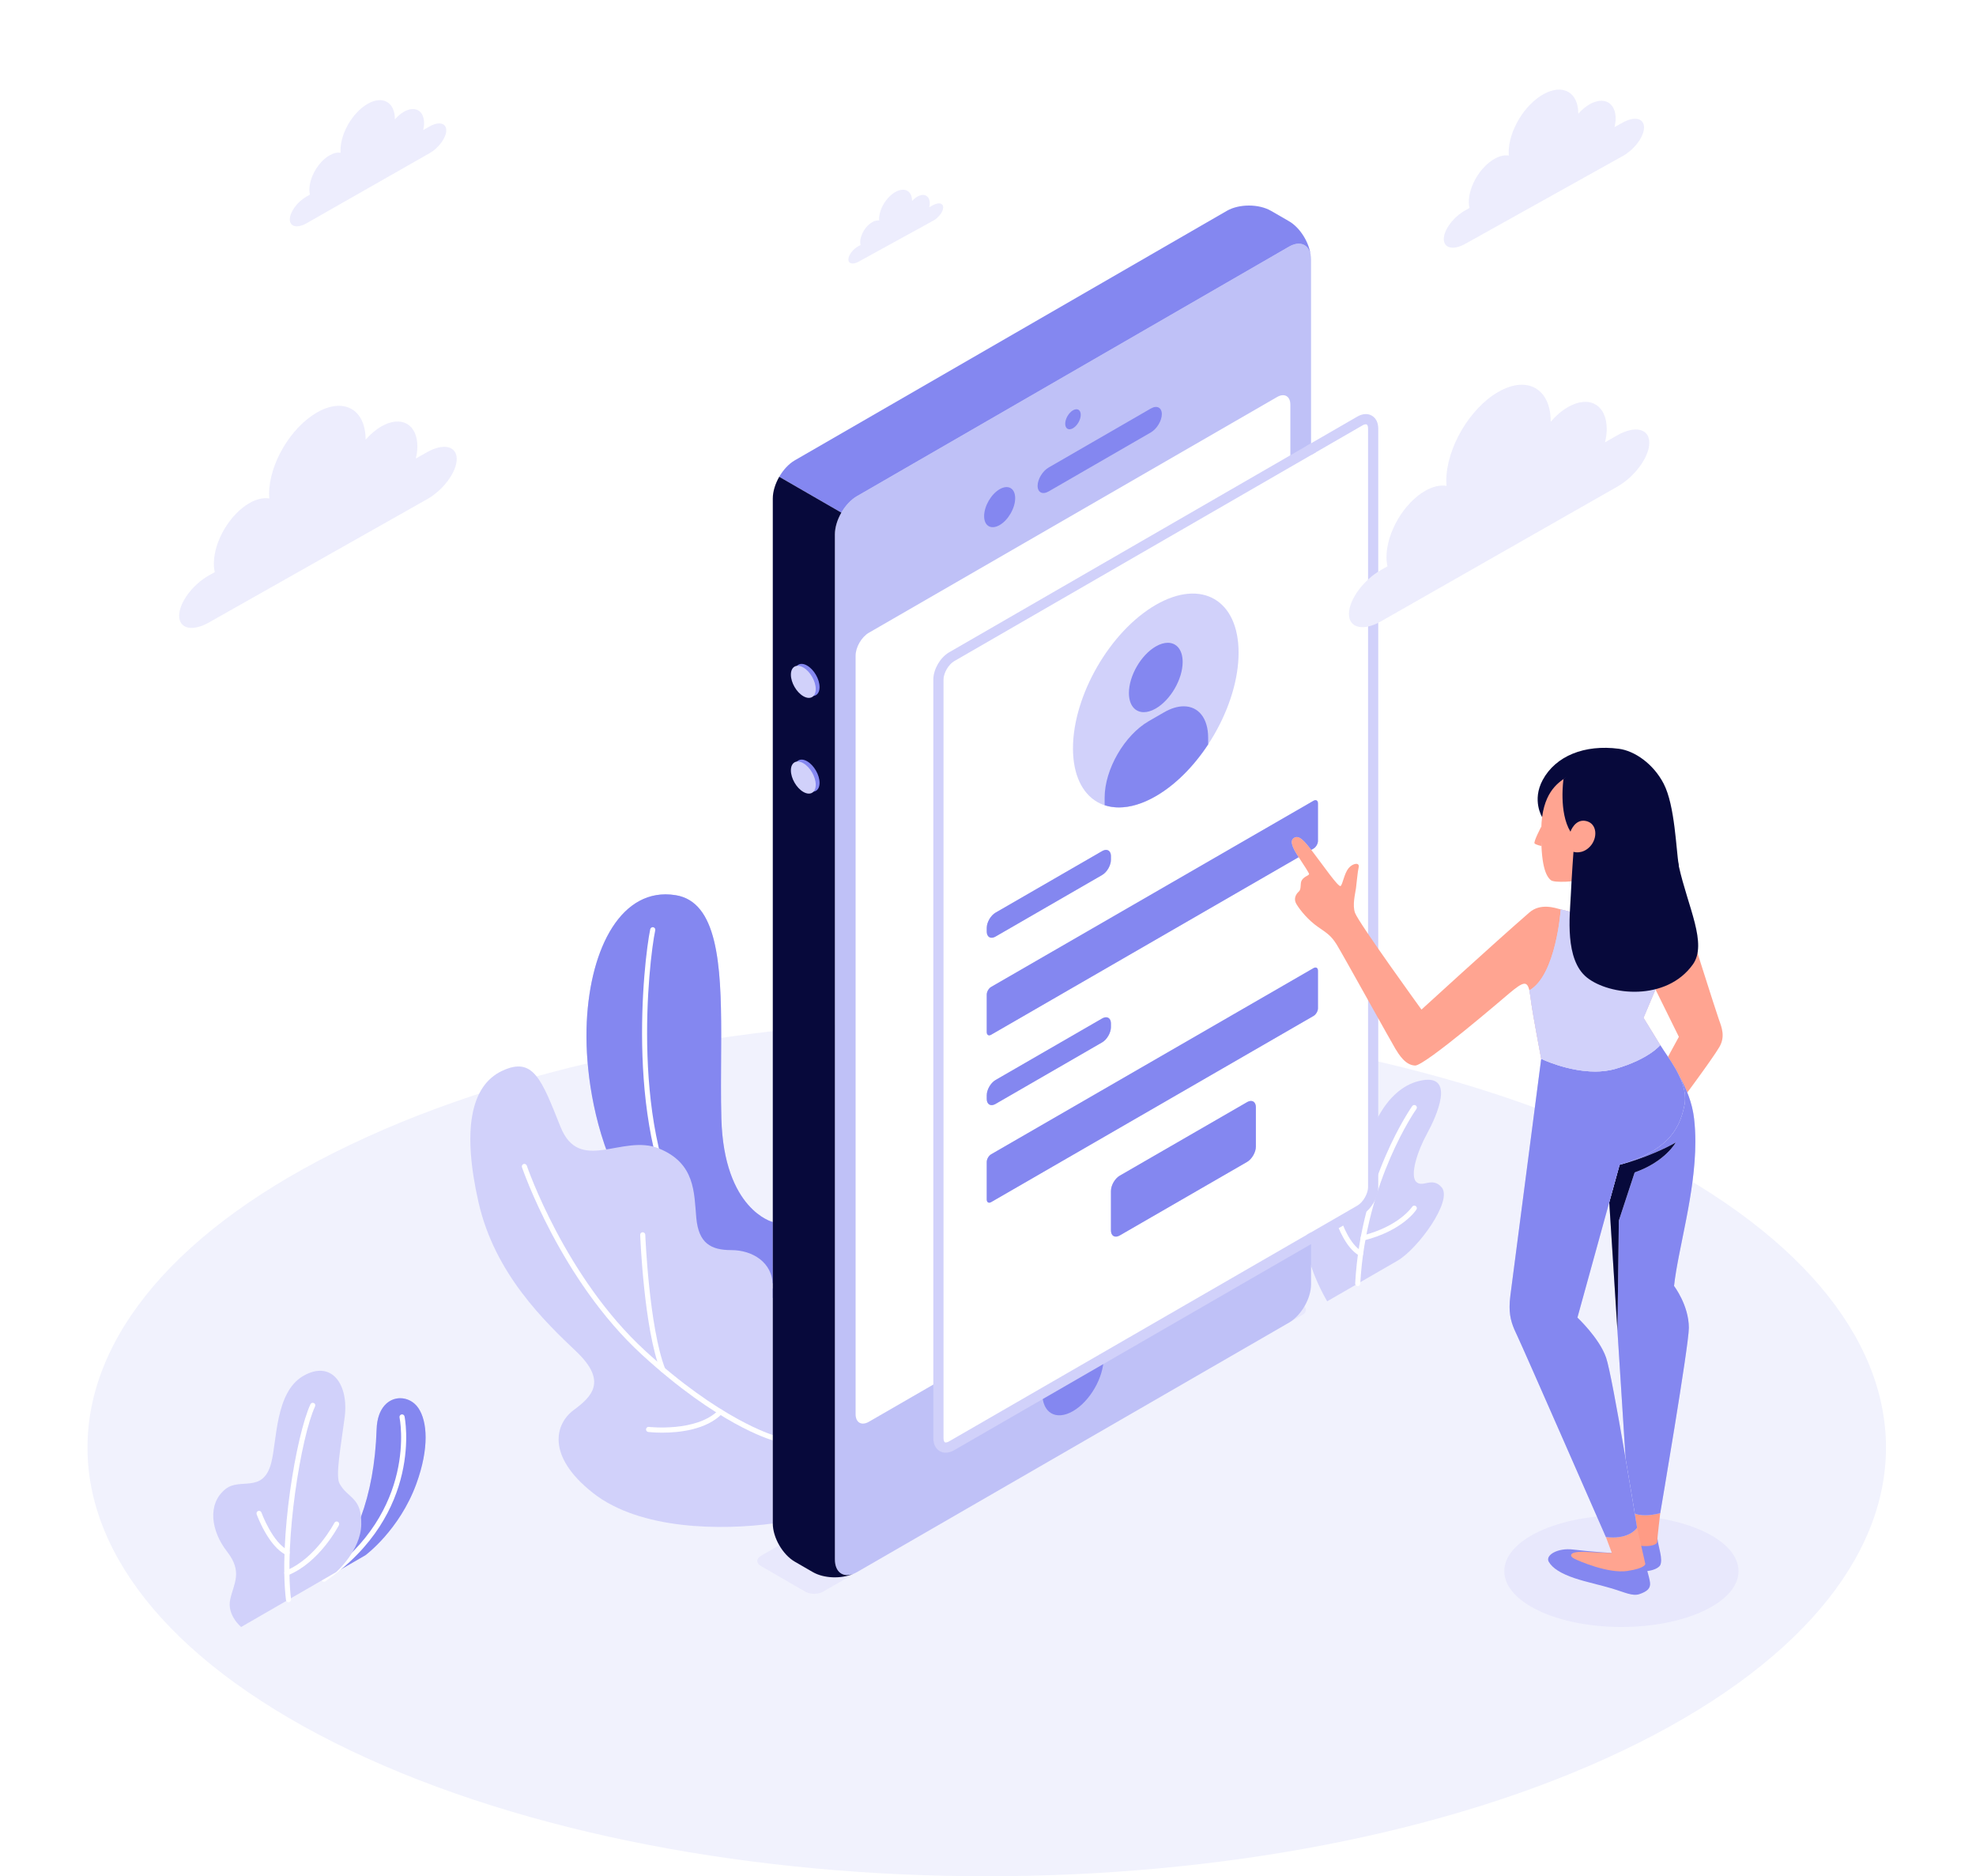<svg width="375" height="356" viewBox="0 0 375 356" fill="none" xmlns="http://www.w3.org/2000/svg">
<path d="M66.587 332.176C133.233 363.941 241.289 363.941 307.934 332.177C374.579 300.411 374.579 248.91 307.934 217.147C241.288 185.381 133.232 185.381 66.586 217.146C-0.06 248.909 -0.06 300.411 66.587 332.176Z" fill="#F1F2FD"/>
<path d="M291.991 305.6C300.67 309.737 314.742 309.737 323.421 305.6C332.1 301.463 332.1 294.757 323.421 290.619C314.742 286.483 300.67 286.483 291.991 290.619C283.312 294.757 283.312 301.463 291.991 305.6Z" fill="#E8E8FC"/>
<path d="M61.48 299.629L69.337 295.092C69.337 295.092 75.82 290.329 79.03 281.483C81.459 274.79 81.124 269.698 79.382 267.146C77.239 264.005 71.696 264.554 71.476 271.175C71.043 284.213 67.239 293.233 61.48 299.629Z" fill="#D1D1FA"/>
<path d="M61.48 299.629C67.239 293.233 71.043 284.213 71.476 271.175C71.613 267.065 73.801 265.295 75.954 265.295C77.268 265.295 78.57 265.955 79.382 267.146C80.249 268.417 80.768 270.318 80.77 272.734C80.772 275.167 80.249 278.123 79.03 281.483C75.82 290.329 69.337 295.092 69.337 295.092L61.48 299.629Z" fill="#8487F0"/>
<path d="M61.48 300.113C61.326 300.113 61.176 300.04 61.082 299.904C60.93 299.685 60.985 299.384 61.204 299.232C79.385 286.652 75.863 269.125 75.825 268.949C75.769 268.689 75.935 268.43 76.196 268.374C76.459 268.316 76.714 268.484 76.771 268.745C76.81 268.926 80.484 287.066 61.755 300.027C61.671 300.085 61.575 300.113 61.48 300.113Z" fill="white"/>
<path d="M45.764 308.703C45.764 308.703 43.029 306.475 43.691 303.46C44.353 300.445 46.117 298.276 43.084 294.387C40.051 290.496 39.267 285.314 42.835 282.503C45.592 280.33 49.895 283.409 51.449 277.652C52.583 273.454 52.196 264.16 57.551 261.068C62.905 257.976 66.23 262.631 65.408 268.934C64.672 274.574 63.637 280.005 64.435 281.483C65.998 284.373 68.683 283.985 68.56 289.283C68.447 294.217 63.782 298.301 63.782 298.301L45.764 308.703Z" fill="#D1D1FA"/>
<path d="M54.752 303.996C54.51 303.996 54.301 303.816 54.272 303.571C52.887 292.11 56.187 272.323 58.915 266.442C59.026 266.199 59.312 266.092 59.557 266.207C59.799 266.319 59.904 266.606 59.792 266.848C57.111 272.628 53.909 292.501 55.232 303.455C55.264 303.72 55.075 303.961 54.81 303.992L54.752 303.996Z" fill="white"/>
<path d="M54.49 295.075L54.278 295.025C50.922 293.385 48.795 287.557 48.706 287.309C48.616 287.059 48.746 286.782 48.997 286.691C49.249 286.601 49.525 286.731 49.616 286.983C49.636 287.039 51.699 292.688 54.703 294.157C54.943 294.274 55.042 294.563 54.925 294.804C54.841 294.975 54.669 295.075 54.49 295.075Z" fill="white"/>
<path d="M54.435 298.937C54.244 298.937 54.062 298.822 53.986 298.633C53.887 298.386 54.008 298.104 54.255 298.004C59.903 295.741 63.424 289.011 63.459 288.944C63.581 288.707 63.873 288.612 64.11 288.736C64.348 288.858 64.441 289.15 64.318 289.388C64.169 289.677 60.594 296.506 54.615 298.902L54.435 298.937Z" fill="white"/>
<path d="M251.871 246.907C251.871 246.907 247.641 240.067 247.233 232.621C246.825 225.173 248.459 222.083 250.701 221.195C252.943 220.308 253.114 223.041 254.272 224.661C255.431 226.281 257.774 225.353 258.638 220.317C259.504 215.282 262.679 206.747 269.248 205.118C276.502 203.321 272.611 211.831 270.79 215.151C268.968 218.472 267.548 222.993 268.749 224.225C269.95 225.456 271.812 223.181 273.598 225.289C275.754 227.835 269.052 236.988 265.206 239.208L251.871 246.907Z" fill="#D1D1FA"/>
<path d="M257.664 244.027L257.639 244.026C257.372 244.012 257.168 243.784 257.182 243.518C258.246 223.714 267.912 209.997 268.01 209.861C268.166 209.643 268.468 209.594 268.684 209.749C268.901 209.904 268.951 210.207 268.796 210.424C268.7 210.558 259.196 224.059 258.147 243.569C258.134 243.827 257.921 244.027 257.664 244.027Z" fill="white"/>
<path d="M258.218 238.318L257.983 238.258C255.274 236.758 253.774 232.31 253.711 232.122C253.628 231.868 253.765 231.595 254.019 231.51C254.271 231.423 254.547 231.565 254.63 231.817C254.644 231.86 256.074 236.096 258.452 237.411C258.685 237.54 258.77 237.834 258.64 238.068C258.552 238.228 258.387 238.318 258.218 238.318Z" fill="white"/>
<path d="M258.691 235.386C258.475 235.386 258.277 235.241 258.222 235.021C258.157 234.761 258.313 234.499 258.572 234.434C265.554 232.668 267.972 229.009 267.995 228.973C268.139 228.749 268.439 228.684 268.662 228.826C268.888 228.97 268.954 229.267 268.811 229.492C268.708 229.655 266.196 233.504 258.81 235.371L258.691 235.386Z" fill="white"/>
<path d="M146.659 231.869C146.659 231.869 137.384 229.608 136.902 212.242C136.38 193.497 139.175 171.628 128.236 169.851C117.297 168.071 111.16 181.484 111.3 197.069C111.423 210.754 116.934 240.447 146.658 246.267L146.659 231.869Z" fill="#D1D1FA"/>
<path d="M146.658 246.267C116.934 240.447 111.423 210.754 111.3 197.069C111.298 196.898 111.297 196.726 111.297 196.555C111.295 182.122 116.696 169.691 126.316 169.691C126.938 169.691 127.579 169.743 128.235 169.851C136.113 171.131 136.869 182.832 136.87 196.283C136.87 199.475 136.827 202.764 136.827 206.037C136.827 208.123 136.844 210.201 136.901 212.242C137.384 229.608 146.659 231.869 146.659 231.869L146.658 246.267Z" fill="#8487F0"/>
<path d="M146.659 244.482L146.572 244.474C139.883 243.256 134.44 239.577 130.391 233.539C118.375 215.613 122.162 182.151 123.404 176.306C123.46 176.044 123.716 175.879 123.978 175.933C124.239 175.989 124.405 176.246 124.35 176.507C123.121 182.287 119.367 215.354 131.195 233C135.092 238.813 140.324 242.353 146.745 243.522C147.008 243.57 147.182 243.823 147.134 244.085C147.091 244.318 146.888 244.482 146.659 244.482Z" fill="white"/>
<path d="M146.659 289.065C137.07 290.365 121.494 290.341 112.522 283.265C103.55 276.188 105.416 270.09 108.868 267.546C112.319 265.002 115.316 262.094 109.379 256.449C103.442 250.803 93.898 241.731 90.812 228.12C87.726 214.511 89.246 206.005 95.319 203.169C101.212 200.418 102.764 204.789 106.371 213.804C109.978 222.821 118.096 215.091 125.036 217.906C131.976 220.719 131.704 226.291 132.142 231.081C132.579 235.87 134.871 237.194 138.8 237.194C142.73 237.194 146.657 239.462 146.657 243.998L146.659 289.065Z" fill="#D1D1FA"/>
<path d="M146.66 273.263L146.529 273.245C146.114 273.129 136.196 270.243 121.763 256.984C106.387 242.859 99.126 221.682 99.055 221.47C98.969 221.217 99.106 220.942 99.359 220.857C99.612 220.774 99.886 220.908 99.971 221.161C100.042 221.371 107.228 242.319 122.417 256.272C136.658 269.353 146.691 272.286 146.79 272.315C147.047 272.387 147.196 272.653 147.125 272.912C147.065 273.123 146.871 273.263 146.66 273.263Z" fill="white"/>
<path d="M125.779 260.36C125.585 260.36 125.402 260.243 125.328 260.052C122.224 252.076 121.521 235.025 121.493 234.304C121.482 234.037 121.69 233.812 121.957 233.801C122.205 233.804 122.449 233.998 122.459 234.266C122.466 234.44 123.185 251.877 126.229 259.701C126.326 259.95 126.202 260.23 125.954 260.327L125.779 260.36Z" fill="white"/>
<path d="M125.698 271.832C124.195 271.832 123.155 271.713 123.029 271.699C122.764 271.668 122.575 271.427 122.607 271.161C122.637 270.897 122.876 270.7 123.143 270.739C123.233 270.747 132.232 271.764 136.366 267.551C136.552 267.358 136.859 267.358 137.05 267.543C137.24 267.729 137.243 268.037 137.057 268.226C134.031 271.311 128.849 271.832 125.698 271.832Z" fill="white"/>
<path d="M156.192 302.008L247.133 249.503C248.058 248.968 248.059 248.102 247.134 247.567L238.721 242.699C237.796 242.164 236.297 242.163 235.371 242.697L144.406 295.203C143.481 295.736 143.481 296.603 144.406 297.137L152.841 302.008C153.767 302.542 155.267 302.542 156.192 302.008Z" fill="#E8E8FC"/>
<path d="M244.619 46.806L162.632 94.141C160.319 95.477 158.444 98.724 158.444 101.395V295.87C158.444 298.541 160.319 299.624 162.632 298.288L244.62 250.954C246.933 249.618 248.808 246.37 248.808 243.7L248.807 49.224C248.807 46.554 246.932 45.47 244.619 46.806Z" fill="#BFC1F7"/>
<path d="M162.632 94.141L244.619 46.806C246.687 45.613 248.4 46.356 248.742 48.435C248.427 45.943 246.709 43.177 244.619 41.97L241.209 40.002C238.896 38.666 235.145 38.666 232.832 40.002L150.846 87.337C149.69 88.004 148.642 89.149 147.884 90.463L159.671 97.267C160.429 95.955 161.476 94.809 162.632 94.141Z" fill="#8487F0"/>
<path d="M146.66 289.065C146.66 291.736 148.534 294.984 150.848 296.319L154.258 298.288C156.349 299.495 159.606 299.6 161.922 298.624C159.948 299.373 158.444 298.261 158.444 295.87V101.395C158.444 100.059 158.913 98.579 159.671 97.267L147.884 90.463C147.127 91.775 146.658 93.255 146.658 94.59L146.66 289.065Z" fill="#07093B"/>
<path d="M164.887 120.06L242.365 75.327C243.754 74.525 244.879 75.175 244.879 76.778L244.88 220.683C244.88 222.285 243.754 224.234 242.366 225.035L164.888 269.768C163.5 270.569 162.374 269.919 162.374 268.317V124.412C162.374 122.81 163.499 120.861 164.887 120.06Z" fill="white"/>
<path d="M203.626 77.851C202.812 78.322 202.153 79.464 202.153 80.403C202.153 81.343 202.812 81.723 203.626 81.253C204.44 80.784 205.1 79.642 205.1 78.702C205.1 77.762 204.44 77.381 203.626 77.851Z" fill="#8487F0"/>
<path d="M203.628 254.311C200.415 256.166 197.811 260.677 197.811 264.387C197.811 268.097 200.415 269.601 203.628 267.746C206.84 265.891 209.445 261.38 209.445 257.67C209.445 253.961 206.84 252.457 203.628 254.311Z" fill="#8487F0"/>
<path d="M189.711 92.821C188.083 93.761 186.765 96.046 186.765 97.925C186.765 99.804 188.083 100.565 189.712 99.626C191.339 98.687 192.657 96.401 192.657 94.522C192.657 92.643 191.338 91.882 189.711 92.821Z" fill="#8487F0"/>
<path d="M196.915 92.183C196.915 93.436 197.853 93.911 199.009 93.243L218.395 82.051C219.551 81.384 220.489 79.826 220.489 78.574C220.488 77.321 219.551 76.847 218.394 77.515L199.009 88.706C197.853 89.374 196.915 90.931 196.915 92.183Z" fill="#8487F0"/>
<path d="M153.18 126.287C154.48 127.038 155.537 128.866 155.537 130.37C155.537 131.873 154.48 132.483 153.18 131.73C151.877 130.979 150.822 129.152 150.822 127.648C150.822 126.145 151.877 125.535 153.18 126.287Z" fill="#8487F0"/>
<path d="M153.18 144.447C154.48 145.199 155.537 147.027 155.537 148.53C155.537 150.033 154.48 150.643 153.18 149.891C151.877 149.14 150.822 147.312 150.822 145.809C150.822 144.305 151.877 143.696 153.18 144.447Z" fill="#8487F0"/>
<path d="M152.451 126.651C153.753 127.402 154.808 129.231 154.808 130.734C154.808 132.237 153.753 132.846 152.451 132.095C151.148 131.343 150.094 129.515 150.094 128.012C150.094 126.508 151.149 125.899 152.451 126.651Z" fill="#D1D1FA"/>
<path d="M152.451 144.812C153.753 145.563 154.808 147.391 154.808 148.895C154.808 150.398 153.753 151.008 152.451 150.256C151.148 149.504 150.094 147.676 150.094 146.172C150.094 144.669 151.149 144.06 152.451 144.812Z" fill="#D1D1FA"/>
<path d="M260.595 81.328C260.595 79.726 259.47 79.077 258.081 79.877L248.808 85.231L180.603 124.61C179.215 125.411 178.09 127.359 178.09 128.962L178.091 272.867C178.091 274.47 179.216 275.119 180.604 274.318L248.832 234.925L258.082 229.586C259.47 228.784 260.596 226.835 260.596 225.233L260.595 81.328Z" fill="white"/>
<path d="M260.595 81.328H261.079C261.078 80.681 260.918 80.121 260.586 79.704C260.257 79.284 259.745 79.046 259.204 79.051C258.76 79.051 258.3 79.194 257.839 79.458L248.566 84.812L180.361 124.191C179.57 124.65 178.898 125.396 178.407 126.244C177.919 127.093 177.608 128.048 177.606 128.962L177.607 272.867C177.607 273.513 177.767 274.074 178.099 274.492C178.427 274.912 178.941 275.149 179.481 275.145C179.925 275.144 180.385 275.002 180.844 274.736L249.074 235.343L258.324 230.005C259.114 229.545 259.786 228.799 260.278 227.951C260.767 227.102 261.077 226.147 261.079 225.233L261.079 81.328H260.595H260.111L260.112 225.233C260.114 225.921 259.862 226.742 259.44 227.468C259.022 228.195 258.437 228.825 257.84 229.167L248.59 234.506L180.362 273.899C180.015 274.099 179.713 274.178 179.481 274.178C179.197 274.172 179.014 274.082 178.855 273.888C178.697 273.694 178.574 273.357 178.574 272.867L178.573 128.962C178.571 128.274 178.824 127.453 179.245 126.728C179.662 126.001 180.248 125.371 180.844 125.028L249.049 85.65L258.323 80.296C258.67 80.095 258.972 80.017 259.204 80.018C259.487 80.023 259.67 80.114 259.831 80.306C259.988 80.501 260.111 80.838 260.111 81.328H260.595Z" fill="#D1D1FA"/>
<path d="M179.48 275.146C179.158 275.146 178.855 275.068 178.585 274.913C177.954 274.548 177.607 273.822 177.607 272.867L177.606 128.962C177.606 127.179 178.816 125.083 180.361 124.191L248.566 84.812L249.049 85.65L180.844 125.028C179.613 125.739 178.573 127.54 178.573 128.962L178.574 272.867C178.574 273.453 178.754 273.893 179.069 274.075C179.383 274.256 179.854 274.191 180.362 273.899L248.59 234.507L249.074 235.343L180.844 274.736C180.372 275.009 179.908 275.146 179.48 275.146Z" fill="#D1D1FA"/>
<path d="M179.48 275.146V274.662C179.235 274.662 179.021 274.606 178.826 274.494H178.827C178.599 274.361 178.425 274.171 178.296 273.903C178.167 273.635 178.091 273.286 178.091 272.867L178.09 128.962C178.088 128.18 178.363 127.279 178.823 126.484C179.281 125.687 179.924 124.999 180.603 124.61C179.887 125.027 179.278 125.711 178.829 126.487C178.382 127.265 178.093 128.134 178.09 128.962L178.091 272.867C178.091 273.209 178.142 273.525 178.256 273.806C178.369 274.085 178.555 274.336 178.827 274.494C179.029 274.611 179.256 274.66 179.48 274.659C179.857 274.658 180.231 274.531 180.603 274.319L180.604 274.318L248.414 235.167L248.656 235.585L249.074 235.344L248.832 234.925L180.604 274.317L180.603 274.318C180.189 274.558 179.805 274.663 179.48 274.662V275.146V275.629C180.013 275.629 180.557 275.461 181.087 275.154L249.735 235.521L248.767 233.846L180.12 273.48C179.856 273.633 179.623 273.694 179.48 273.692L179.309 273.656H179.31C179.268 273.632 179.206 273.573 179.151 273.439C179.097 273.308 179.057 273.111 179.058 272.867L179.057 128.962C179.054 128.369 179.285 127.626 179.666 126.971C180.043 126.313 180.571 125.742 181.086 125.447L249.71 85.828L248.743 84.152L180.119 123.772C179.252 124.274 178.518 125.081 177.985 126.001C177.455 126.922 177.124 127.961 177.123 128.962L177.124 272.867C177.124 273.403 177.22 273.894 177.423 274.32C177.625 274.744 177.939 275.099 178.342 275.332H178.343C178.688 275.532 179.08 275.63 179.48 275.629V275.146Z" fill="#D1D1FA"/>
<path d="M249.074 235.344L248.59 234.507L257.84 229.167C259.072 228.455 260.112 226.654 260.112 225.233L260.111 81.328C260.111 80.742 259.931 80.302 259.617 80.12C259.305 79.939 258.832 80.002 258.323 80.296L249.05 85.65L248.566 84.812L257.839 79.458C258.665 78.982 259.469 78.918 260.101 79.283C260.73 79.647 261.079 80.374 261.079 81.328L261.08 225.233C261.08 227.016 259.87 229.112 258.324 230.004L249.074 235.344Z" fill="#D1D1FA"/>
<path d="M249.074 235.344L249.492 235.102L249.252 234.684L258.082 229.586C258.798 229.169 259.406 228.483 259.857 227.708C260.304 226.93 260.593 226.061 260.596 225.233L260.595 81.329C260.594 80.985 260.544 80.67 260.43 80.389C260.315 80.111 260.13 79.859 259.859 79.702C259.657 79.585 259.429 79.535 259.205 79.535C258.829 79.537 258.454 79.664 258.081 79.878C258.496 79.638 258.88 79.532 259.205 79.532C259.45 79.533 259.663 79.59 259.859 79.702C260.085 79.833 260.259 80.024 260.389 80.293C260.518 80.561 260.595 80.909 260.595 81.329L260.596 225.233C260.597 226.015 260.323 226.915 259.862 227.71C259.403 228.507 258.761 229.195 258.082 229.585L248.833 234.925L249.074 235.344L249.315 235.762L258.566 230.422C259.432 229.92 260.166 229.114 260.699 228.194C261.23 227.272 261.561 226.233 261.563 225.233L261.562 81.329C261.561 80.793 261.464 80.3 261.262 79.876C261.06 79.451 260.746 79.096 260.343 78.864C259.996 78.664 259.605 78.564 259.205 78.565C258.671 78.565 258.127 78.734 257.598 79.039L247.905 84.635L248.872 86.311L258.565 80.715C258.829 80.561 259.062 80.501 259.205 80.502L259.374 80.539C259.417 80.563 259.479 80.622 259.534 80.756C259.588 80.887 259.628 81.085 259.628 81.329L259.629 225.233C259.631 225.826 259.4 226.568 259.019 227.224C258.641 227.883 258.114 228.453 257.599 228.748L247.929 234.33L248.898 236.004L249.315 235.762L249.074 235.344Z" fill="#D1D1FA"/>
<path d="M219.342 114.769C228.021 109.758 235.057 113.821 235.057 123.843C235.057 133.865 228.021 146.052 219.342 151.063C210.663 156.074 203.627 152.011 203.627 141.989C203.627 131.967 210.663 119.78 219.342 114.769Z" fill="#D1D1FA"/>
<path d="M219.342 122.657C222.157 121.031 224.441 122.349 224.441 125.6C224.441 128.852 222.157 132.806 219.342 134.432C216.526 136.057 214.244 134.739 214.244 131.487C214.244 128.236 216.526 124.283 219.342 122.657Z" fill="#D1D1FA"/>
<path d="M229.28 139.994C229.28 134.652 225.529 132.487 220.904 135.158L218.011 136.827C213.386 139.498 209.635 145.994 209.635 151.335V152.773C212.309 153.661 215.675 153.18 219.342 151.063C223.113 148.885 226.572 145.352 229.28 141.233V139.994Z" fill="#D1D1FA"/>
<path d="M217.065 135.127C215.392 135.127 214.244 133.794 214.244 131.487C214.244 128.236 216.526 124.283 219.342 122.657C220.16 122.184 220.934 121.96 221.62 121.96C223.292 121.96 224.441 123.294 224.441 125.6C224.441 128.852 222.157 132.806 219.342 134.432C218.524 134.904 217.75 135.127 217.065 135.127Z" fill="#8487F0"/>
<path d="M212.352 153.196C211.387 153.196 210.476 153.052 209.635 152.773V151.335C209.635 145.994 213.386 139.498 218.011 136.827L220.904 135.158C222.247 134.381 223.518 134.014 224.644 134.014C227.392 134.014 229.28 136.205 229.28 139.994V141.233C226.572 145.352 223.113 148.885 219.342 151.063C216.829 152.513 214.457 153.196 212.352 153.196Z" fill="#8487F0"/>
<path d="M188.935 173.164L209.157 161.489C210.083 160.954 210.832 161.387 210.832 162.456V163.124C210.832 164.192 210.083 165.491 209.157 166.025L188.935 177.7C188.01 178.235 187.26 177.802 187.26 176.733V176.066C187.26 174.997 188.01 173.698 188.935 173.164Z" fill="#D1D1FA"/>
<path d="M188.186 177.929C187.637 177.929 187.26 177.491 187.26 176.733V176.066C187.26 174.997 188.01 173.698 188.935 173.164L209.157 161.489C209.426 161.333 209.68 161.26 209.906 161.26C210.455 161.26 210.832 161.698 210.832 162.456V163.124C210.832 164.192 210.083 165.491 209.157 166.025L188.935 177.7C188.666 177.856 188.412 177.929 188.186 177.929Z" fill="#8487F0"/>
<path d="M188.097 187.257L249.282 151.932C249.746 151.665 250.12 151.882 250.12 152.416V159.555C250.12 160.088 249.746 160.738 249.282 161.005L188.097 196.33C187.635 196.597 187.26 196.382 187.26 195.848V188.708C187.26 188.174 187.635 187.525 188.097 187.257Z" fill="#D1D1FA"/>
<path d="M187.723 196.446C187.448 196.446 187.26 196.226 187.26 195.848V188.708C187.26 188.174 187.635 187.525 188.097 187.257L249.282 151.932C249.417 151.855 249.545 151.818 249.657 151.818C249.932 151.818 250.12 152.037 250.12 152.416V159.555C250.12 160.088 249.746 160.738 249.282 161.005L248.844 161.259C247.698 159.793 246.86 158.824 246.1 158.824C245.89 158.824 245.684 158.9 245.48 159.059C244.762 159.624 245.284 160.848 246.459 162.636L188.097 196.33C187.963 196.409 187.836 196.446 187.723 196.446Z" fill="#8487F0"/>
<path d="M188.935 204.92L209.157 193.245C210.083 192.71 210.832 193.144 210.832 194.212V194.88C210.832 195.947 210.083 197.247 209.157 197.781L188.935 209.456C188.01 209.991 187.26 209.558 187.26 208.489V207.822C187.26 206.753 188.01 205.455 188.935 204.92Z" fill="#D1D1FA"/>
<path d="M188.186 209.686C187.637 209.686 187.26 209.247 187.26 208.489V207.822C187.26 206.753 188.01 205.455 188.935 204.92L209.157 193.245C209.426 193.089 209.68 193.016 209.906 193.016C210.455 193.016 210.832 193.454 210.832 194.212V194.88C210.832 195.947 210.083 197.247 209.157 197.781L188.935 209.456C188.666 209.612 188.412 209.686 188.186 209.686Z" fill="#8487F0"/>
<path d="M188.097 219.013L249.282 183.688C249.746 183.421 250.12 183.637 250.12 184.172V191.311C250.12 191.845 249.746 192.495 249.282 192.762L188.097 228.087C187.635 228.354 187.26 228.138 187.26 227.603V220.464C187.26 219.93 187.635 219.28 188.097 219.013Z" fill="#D1D1FA"/>
<path d="M187.723 228.201C187.448 228.201 187.26 227.982 187.26 227.603V220.464C187.26 219.93 187.635 219.28 188.097 219.013L249.282 183.688C249.417 183.611 249.545 183.574 249.657 183.574C249.931 183.574 250.12 183.793 250.12 184.172V191.311C250.12 191.845 249.746 192.495 249.282 192.761L188.097 228.087C187.963 228.164 187.836 228.201 187.723 228.201Z" fill="#8487F0"/>
<path d="M212.509 223.067L236.66 209.124C237.585 208.589 238.335 209.022 238.335 210.091V217.562C238.335 218.631 237.585 219.93 236.66 220.464L212.509 234.408C211.583 234.942 210.833 234.51 210.833 233.441V225.968C210.833 224.9 211.583 223.601 212.509 223.067Z" fill="#D1D1FA"/>
<path d="M211.76 234.636C211.211 234.636 210.833 234.199 210.833 233.441V225.968C210.833 224.9 211.583 223.601 212.509 223.067L236.66 209.124C236.929 208.968 237.182 208.894 237.407 208.894C237.958 208.894 238.335 209.333 238.335 210.091V217.562C238.335 218.631 237.585 219.93 236.66 220.464L212.509 234.408C212.24 234.563 211.985 234.636 211.76 234.636Z" fill="#8487F0"/>
<path d="M269.765 191.555C269.765 191.555 257.883 175.165 257.158 173.214C256.611 171.744 257.196 169.557 257.332 168.541C257.467 167.525 257.663 165.262 257.833 164.632C258.129 163.534 256.704 163.759 255.905 164.758C255.087 165.782 254.825 167.779 254.417 168.108C254.011 168.436 250.836 163.824 249.179 161.689C247.523 159.555 246.487 158.268 245.48 159.059C244.755 159.63 245.295 160.873 246.495 162.691C247.696 164.509 248.228 165.351 248.409 165.741C248.59 166.132 247.603 166.163 247.07 166.983C246.654 167.623 247.042 168.66 246.491 169.153C245.939 169.648 245.425 170.537 246.03 171.538C246.8 172.815 248.344 174.638 250.12 175.869C251.897 177.101 252.617 177.533 253.665 179.207C254.713 180.881 264.18 197.975 264.816 199C265.45 200.025 266.684 202.115 268.552 202.174C270.421 202.234 285.699 189.078 286.486 188.423C289.005 186.323 289.799 186.014 290.233 187.906C290.369 188.498 290.458 189.173 290.553 189.935C290.856 192.33 292.486 200.902 292.486 200.902C292.486 200.902 300.214 204.647 306.578 202.8C312.941 200.955 315.074 198.297 315.074 198.297L311.891 193.109C312.758 190.967 316.76 182.307 318.017 176.238L298.092 173.021C297.683 172.932 297.03 172.769 296.197 172.549C295.103 172.261 292.353 171.295 290.232 173.139C283.375 179.103 269.765 191.555 269.765 191.555Z" fill="#FFA491"/>
<path d="M309.266 292.084L305.694 297.048C305.694 297.048 307.348 298.018 310.882 298.151C314.078 298.273 314.957 297.224 315.075 296.973C315.614 295.815 314.772 293.726 314.541 291.933L309.266 292.084Z" fill="#8487F0"/>
<path d="M305.896 294.665C305.896 294.665 301.567 294.389 298.574 294.012C295.58 293.635 293.213 295.095 293.918 296.329C294.621 297.56 296.267 298.585 298.832 299.447C301.03 300.187 303.663 300.724 305.958 301.411C308.309 302.114 309.814 302.92 311.146 302.462C312.63 301.95 313.269 301.357 313.142 300.275C313.016 299.194 311.94 295.712 311.94 295.712L305.896 294.665Z" fill="#8487F0"/>
<path d="M315.075 287.097C315.075 287.097 314.534 291.605 314.492 292.574C314.45 293.541 310.092 293.851 309.266 292.084L309.131 286.572L315.075 287.097Z" fill="#FF9B85"/>
<path d="M310.68 289.871L312.24 296.71C312.24 296.71 312.387 297.545 308.823 298.075C305.26 298.607 299.675 296.213 298.723 295.726C297.772 295.238 297.659 294.27 301.157 294.464C304.656 294.658 305.896 294.665 305.896 294.665L304.76 291.633L310.68 289.871Z" fill="#FFA490"/>
<path d="M318.017 176.238L320.479 175.558C320.479 175.558 325.639 191.872 326.209 193.442C326.78 195.014 327.423 196.689 326.313 198.633C324.991 200.947 318.017 210.262 318.017 210.262L313.59 205.93L318.612 196.728L314.169 187.727L318.017 176.238Z" fill="#FFA491"/>
<path d="M292.658 155.033C292.658 155.033 290.683 151.872 292.763 148.001C295.215 143.441 300.695 141.217 307.217 142.07C310.23 142.464 313.786 144.937 315.736 148.714C317.879 152.862 318.079 161.221 318.611 164.382L292.658 155.033Z" fill="#07093B"/>
<path d="M292.51 156.817C292.51 156.817 290.961 159.768 291.229 160.036C291.498 160.304 292.531 160.522 292.531 160.522L292.51 156.817Z" fill="#FFA491"/>
<path d="M297.212 147.491C295.527 148.589 292.627 150.598 292.499 157.228C292.368 164.033 293.33 166.226 294.336 167.015C295.015 167.547 298.987 167.278 300.693 166.876C302.398 166.476 307.304 164.053 309.069 160.369C311.145 156.034 310.725 149.687 307.635 147.846C303.287 145.252 298.639 146.561 297.212 147.491Z" fill="#FFA491"/>
<path d="M315.074 198.297C318.057 202.938 320.892 207.027 321.497 212.243C322.774 223.259 318.583 235.853 317.694 243.999C317.694 243.999 320.509 247.658 320.506 251.958C320.504 255.324 315.075 287.097 315.075 287.097C315.075 287.097 311.126 288.301 309.131 286.572L305.399 228.12L307.365 221.005L315.074 198.297Z" fill="#D1D1FA"/>
<path d="M312.226 287.505C311.566 287.505 310.875 287.427 310.246 287.205C309.847 284.773 309.213 280.942 308.508 276.82L305.399 228.122L306.958 252.531L307.217 231.598L310.225 222.45C316 220.442 318.017 216.78 318.017 216.78C312.814 219.687 307.365 221.005 307.365 221.005C315.9 218.467 318.691 214.821 319.674 209.635C319.75 209.234 319.786 208.832 319.786 208.428C319.787 206.922 319.298 205.418 318.615 204.003C320.053 206.59 321.147 209.228 321.497 212.243C321.664 213.685 321.737 215.153 321.737 216.635C321.734 226.479 318.466 236.919 317.694 243.999C317.694 243.999 320.509 247.658 320.506 251.958C320.504 255.324 315.075 287.097 315.075 287.097C315.075 287.097 313.738 287.505 312.226 287.505ZM315.597 199.107C315.405 198.821 315.229 198.55 315.074 198.297C315.248 198.569 315.423 198.838 315.597 199.107Z" fill="#8487F0"/>
<path d="M305.399 228.12L307.365 221.005C307.365 221.005 312.814 219.687 318.017 216.78C318.017 216.78 316 220.442 310.225 222.45L307.217 231.598L306.958 252.531L305.399 228.12Z" fill="#D1D1FA"/>
<path d="M306.958 252.531L305.399 228.122L307.365 221.005C307.365 221.005 312.814 219.687 318.017 216.78C318.017 216.78 316 220.442 310.225 222.45L307.217 231.598L306.958 252.531Z" fill="#07093B"/>
<path d="M315.074 198.297C316.67 200.902 320.484 205.355 319.674 209.635C318.691 214.821 315.9 218.467 307.365 221.005L299.359 249.997C299.359 249.997 303.528 253.898 304.803 257.608C306.076 261.318 310.68 289.871 310.68 289.871C310.68 289.871 309.257 292.196 304.76 291.633C304.76 291.633 289.082 255.823 287.974 253.517C286.867 251.211 286.148 249.488 286.647 245.732C287.146 241.978 292.486 200.902 292.486 200.902L315.074 198.297Z" fill="#D1D1FA"/>
<path d="M306.111 291.721C305.695 291.721 305.246 291.694 304.76 291.633C304.76 291.633 289.082 255.823 287.973 253.517C287.111 251.72 286.485 250.277 286.486 247.95C286.486 247.291 286.537 246.561 286.646 245.732C287.145 241.978 292.486 200.902 292.486 200.902C292.486 200.902 297.462 203.312 302.714 203.312C304.009 203.312 305.319 203.166 306.577 202.8C312.941 200.955 315.074 198.297 315.074 198.297C316.52 200.657 319.788 204.536 319.786 208.428C319.786 208.832 319.75 209.234 319.674 209.635C318.691 214.821 315.9 218.467 307.365 221.005L305.399 228.122L299.359 249.997C299.359 249.997 303.528 253.898 304.803 257.609C306.076 261.318 310.68 289.871 310.68 289.871C310.68 289.871 309.548 291.721 306.111 291.721Z" fill="#8487F0"/>
<path d="M318.016 176.238L298.092 173.021C297.684 172.932 297.026 172.767 296.194 172.548L296.192 172.547C296.192 172.547 295.342 185.039 290.233 187.906H290.232C290.353 188.502 290.458 189.172 290.553 189.935C290.856 192.33 292.486 200.902 292.486 200.902C292.486 200.902 300.214 204.647 306.577 202.8C312.941 200.955 315.074 198.297 315.074 198.297L311.891 193.109C312.758 190.967 316.76 182.307 318.016 176.238Z" fill="#D1D1FA"/>
<path d="M302.713 203.312C297.461 203.312 292.486 200.902 292.486 200.902C292.486 200.902 290.856 192.33 290.553 189.935C290.458 189.172 290.353 188.502 290.232 187.906H290.233C295.342 185.039 296.192 172.547 296.192 172.547L296.194 172.548C297.026 172.767 297.684 172.932 298.092 173.021L318.016 176.238C317.281 179.788 315.606 184.227 314.169 187.727C313.15 190.21 312.251 192.22 311.891 193.109L315.074 198.297C315.074 198.297 312.941 200.955 306.577 202.8C305.319 203.166 304.008 203.312 302.713 203.312Z" fill="#D1D1FA"/>
<path d="M312.76 191.069C312.679 191.257 306.355 194.645 304.477 195.163C307.438 195.017 309.9 194.321 311.891 193.109L312.76 191.069Z" fill="#D1D1FA"/>
<path d="M296.715 147.825C296.715 147.825 295.786 154.115 298.036 157.804C298.036 157.804 298.881 155.3 301.007 155.779C303.149 156.26 303.238 159.041 301.751 160.618C300.264 162.194 298.609 161.624 298.609 161.624C298.609 161.624 298.275 166.17 298.095 169.981C297.922 173.654 296.898 182.099 301.186 185.494C305.476 188.89 316.225 190.036 321.264 182.993C324.067 179.075 320.343 172.149 318.611 164.382C317.018 157.241 316.123 146.659 308.546 144.961C300.97 143.264 296.715 147.825 296.715 147.825Z" fill="#07093B"/>
<g filter="url(#filter0_d_31_238)">
<path d="M307.949 19.258L306.404 20.12C306.527 19.57 306.615 19.026 306.615 18.501C306.615 15.479 304.418 14.255 301.707 15.766C300.919 16.205 300.185 16.84 299.525 17.576L299.526 17.555C299.526 13.486 296.569 11.837 292.919 13.871C289.271 15.905 286.313 20.851 286.313 24.919C286.313 25.127 286.325 25.323 286.341 25.517C285.569 25.385 284.648 25.568 283.657 26.12C280.946 27.631 278.749 31.304 278.749 34.327C278.749 34.743 278.795 35.12 278.874 35.466L278.05 35.924C275.813 37.172 274 39.605 274 41.36C274 43.115 275.813 43.526 278.05 42.279L307.949 25.613C310.186 24.366 312 21.932 312 20.177C312 18.422 310.186 18.011 307.949 19.258Z" fill="#EDEDFD"/>
</g>
<g filter="url(#filter1_d_31_238)">
<path d="M81.524 19.994L80.317 20.682C80.413 20.244 80.482 19.809 80.482 19.39C80.482 16.978 78.765 16.002 76.647 17.208C76.031 17.558 75.458 18.065 74.942 18.652L74.943 18.635C74.943 15.388 72.633 14.072 69.782 15.695C66.931 17.319 64.62 21.266 64.62 24.513C64.62 24.678 64.629 24.835 64.642 24.99C64.039 24.884 63.319 25.03 62.545 25.471C60.427 26.677 58.711 29.608 58.711 32.02C58.711 32.353 58.746 32.654 58.808 32.93L58.165 33.296C56.416 34.291 55 36.233 55 37.634C55 39.034 56.416 39.362 58.165 38.367L81.524 25.066C83.272 24.071 84.689 22.129 84.689 20.728C84.689 19.328 83.272 18.999 81.524 19.994Z" fill="#EDEDFD"/>
</g>
<g filter="url(#filter2_d_31_238)">
<path d="M306.924 78.596L304.606 79.917C304.791 79.075 304.923 78.24 304.923 77.435C304.923 72.801 301.626 70.924 297.561 73.241C296.378 73.914 295.278 74.888 294.287 76.017L294.289 75.983C294.289 69.746 289.853 67.217 284.379 70.336C278.906 73.455 274.469 81.038 274.469 87.276C274.469 87.595 274.488 87.895 274.511 88.193C273.354 87.99 271.972 88.271 270.486 89.117C266.419 91.434 263.124 97.067 263.124 101.7C263.124 102.339 263.193 102.918 263.311 103.448L262.076 104.15C258.719 106.063 256 109.794 256 112.485C256 115.176 258.719 115.806 262.076 113.895L306.924 88.34C310.279 86.427 313 82.696 313 80.005C313 77.314 310.279 76.683 306.924 78.596Z" fill="#EDEDFD"/>
</g>
<g filter="url(#filter3_d_31_238)">
<path d="M81.059 81.79L78.917 83.001C79.088 82.229 79.21 81.464 79.21 80.727C79.21 76.482 76.164 74.763 72.407 76.885C71.314 77.502 70.297 78.394 69.382 79.428L69.383 79.397C69.383 73.683 65.284 71.367 60.225 74.224C55.168 77.081 51.068 84.028 51.068 89.742C51.068 90.034 51.085 90.309 51.107 90.582C50.037 90.396 48.76 90.653 47.386 91.428C43.628 93.551 40.584 98.711 40.584 102.956C40.584 103.541 40.647 104.071 40.756 104.557L39.615 105.2C36.513 106.952 34 110.37 34 112.835C34 115.3 36.513 115.877 39.615 114.127L81.059 90.717C84.159 88.965 86.674 85.547 86.674 83.082C86.674 80.617 84.159 80.038 81.059 81.79Z" fill="#EDEDFD"/>
</g>
<g filter="url(#filter4_d_31_238)">
<path d="M177.081 34.92L176.349 35.322C176.407 35.066 176.449 34.812 176.449 34.567C176.449 33.157 175.408 32.586 174.124 33.291C173.751 33.496 173.403 33.792 173.091 34.136L173.091 34.125C173.091 32.227 171.69 31.457 169.962 32.407C168.233 33.356 166.832 35.664 166.832 37.562C166.832 37.659 166.838 37.751 166.846 37.841C166.48 37.779 166.043 37.865 165.574 38.123C164.29 38.828 163.25 40.542 163.25 41.952C163.25 42.147 163.271 42.323 163.308 42.484L162.919 42.698C161.859 43.28 161 44.416 161 45.235C161 46.054 161.859 46.245 162.919 45.664L177.081 37.886C178.141 37.304 179 36.169 179 35.349C179 34.531 178.141 34.338 177.081 34.92Z" fill="#EDEDFD"/>
</g>
<defs>
<filter id="filter0_d_31_238" x="266" y="9" width="54" height="46" filterUnits="userSpaceOnUse" color-interpolation-filters="sRGB">
<feFlood flood-opacity="0" result="BackgroundImageFix"/>
<feColorMatrix in="SourceAlpha" type="matrix" values="0 0 0 0 0 0 0 0 0 0 0 0 0 0 0 0 0 0 127 0" result="hardAlpha"/>
<feOffset dy="4"/>
<feGaussianBlur stdDeviation="4"/>
<feComposite in2="hardAlpha" operator="out"/>
<feColorMatrix type="matrix" values="0 0 0 0 0 0 0 0 0 0 0 0 0 0 0 0 0 0 0.03 0"/>
<feBlend mode="normal" in2="BackgroundImageFix" result="effect1_dropShadow_31_238"/>
<feBlend mode="normal" in="SourceGraphic" in2="effect1_dropShadow_31_238" result="shape"/>
</filter>
<filter id="filter1_d_31_238" x="47" y="11" width="45.689" height="39.943" filterUnits="userSpaceOnUse" color-interpolation-filters="sRGB">
<feFlood flood-opacity="0" result="BackgroundImageFix"/>
<feColorMatrix in="SourceAlpha" type="matrix" values="0 0 0 0 0 0 0 0 0 0 0 0 0 0 0 0 0 0 127 0" result="hardAlpha"/>
<feOffset dy="4"/>
<feGaussianBlur stdDeviation="4"/>
<feComposite in2="hardAlpha" operator="out"/>
<feColorMatrix type="matrix" values="0 0 0 0 0 0 0 0 0 0 0 0 0 0 0 0 0 0 0.03 0"/>
<feBlend mode="normal" in2="BackgroundImageFix" result="effect1_dropShadow_31_238"/>
<feBlend mode="normal" in="SourceGraphic" in2="effect1_dropShadow_31_238" result="shape"/>
</filter>
<filter id="filter2_d_31_238" x="248" y="65" width="73" height="62" filterUnits="userSpaceOnUse" color-interpolation-filters="sRGB">
<feFlood flood-opacity="0" result="BackgroundImageFix"/>
<feColorMatrix in="SourceAlpha" type="matrix" values="0 0 0 0 0 0 0 0 0 0 0 0 0 0 0 0 0 0 127 0" result="hardAlpha"/>
<feOffset dy="4"/>
<feGaussianBlur stdDeviation="4"/>
<feComposite in2="hardAlpha" operator="out"/>
<feColorMatrix type="matrix" values="0 0 0 0 0 0 0 0 0 0 0 0 0 0 0 0 0 0 0.03 0"/>
<feBlend mode="normal" in2="BackgroundImageFix" result="effect1_dropShadow_31_238"/>
<feBlend mode="normal" in="SourceGraphic" in2="effect1_dropShadow_31_238" result="shape"/>
</filter>
<filter id="filter3_d_31_238" x="26" y="69" width="68.674" height="58.139" filterUnits="userSpaceOnUse" color-interpolation-filters="sRGB">
<feFlood flood-opacity="0" result="BackgroundImageFix"/>
<feColorMatrix in="SourceAlpha" type="matrix" values="0 0 0 0 0 0 0 0 0 0 0 0 0 0 0 0 0 0 127 0" result="hardAlpha"/>
<feOffset dy="4"/>
<feGaussianBlur stdDeviation="4"/>
<feComposite in2="hardAlpha" operator="out"/>
<feColorMatrix type="matrix" values="0 0 0 0 0 0 0 0 0 0 0 0 0 0 0 0 0 0 0.03 0"/>
<feBlend mode="normal" in2="BackgroundImageFix" result="effect1_dropShadow_31_238"/>
<feBlend mode="normal" in="SourceGraphic" in2="effect1_dropShadow_31_238" result="shape"/>
</filter>
<filter id="filter4_d_31_238" x="153" y="28" width="34" height="30" filterUnits="userSpaceOnUse" color-interpolation-filters="sRGB">
<feFlood flood-opacity="0" result="BackgroundImageFix"/>
<feColorMatrix in="SourceAlpha" type="matrix" values="0 0 0 0 0 0 0 0 0 0 0 0 0 0 0 0 0 0 127 0" result="hardAlpha"/>
<feOffset dy="4"/>
<feGaussianBlur stdDeviation="4"/>
<feComposite in2="hardAlpha" operator="out"/>
<feColorMatrix type="matrix" values="0 0 0 0 0 0 0 0 0 0 0 0 0 0 0 0 0 0 0.03 0"/>
<feBlend mode="normal" in2="BackgroundImageFix" result="effect1_dropShadow_31_238"/>
<feBlend mode="normal" in="SourceGraphic" in2="effect1_dropShadow_31_238" result="shape"/>
</filter>
</defs>
</svg>
